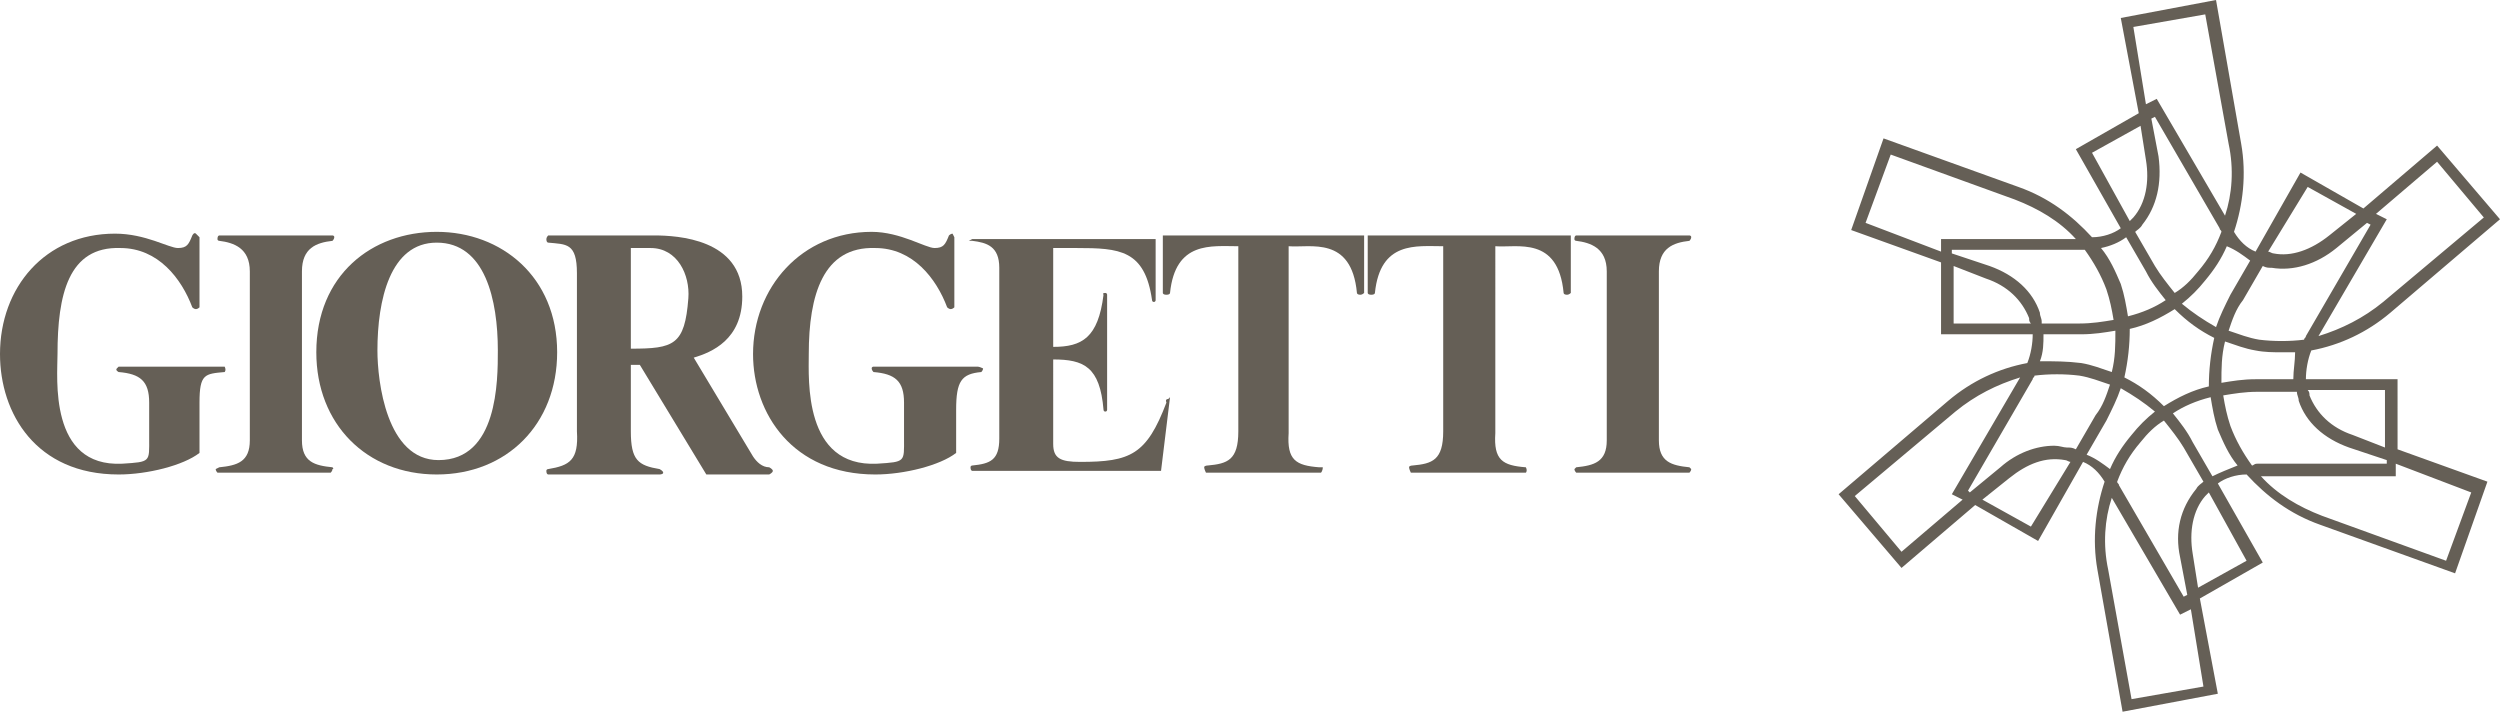 <?xml version="1.0" encoding="utf-8"?>
<!-- Generator: Adobe Illustrator 22.0.1, SVG Export Plug-In . SVG Version: 6.00 Build 0)  -->
<svg version="1.1" id="Livello_1" xmlns="http://www.w3.org/2000/svg" xmlns:xlink="http://www.w3.org/1999/xlink" x="0px" y="0px"
	 viewBox="0 0 139.1 39.6" style="enable-background:new 0 0 139.1 39.6;" xml:space="preserve">
<style type="text/css">
	.st0{fill:#655F56;}
</style>
<g>
	<path class="st0" d="M12.5,20.4H6.6l-0.1,0.1c-0.1,0.1,0.1,0.2,0.1,0.2c1.2,0.1,1.7,0.5,1.7,1.7v2c0,1.3,0.1,1.3-1.5,1.4
		C2.7,26,3.2,21,3.2,19.7c0-3.3,0.6-6,3.5-5.9c2.1,0,3.4,1.7,4,3.3c0,0,0.1,0.1,0.2,0.1c0.1,0,0.2-0.1,0.2-0.1v-3.9L10.9,13
		c-0.1-0.1-0.2,0.1-0.2,0.1c-0.2,0.5-0.3,0.7-0.8,0.7S8.1,13,6.4,13C2.5,13,0,16,0,19.7c0,3.3,2,6.7,6.6,6.7c1.6,0,3.6-0.5,4.5-1.2
		v-2.8c0-1.6,0.3-1.6,1.4-1.7C12.5,20.7,12.6,20.6,12.5,20.4L12.5,20.4L12.5,20.4z"/>
	<path class="st0" d="M18.5,26c-1-0.1-1.7-0.3-1.7-1.5v-9.4c0-1.3,0.8-1.6,1.7-1.7c0,0,0.1-0.1,0.1-0.2c0-0.1-0.1-0.1-0.1-0.1h-6.3
		c0,0-0.1,0-0.1,0.2c0,0.1,0.1,0.1,0.1,0.1c0.8,0.1,1.7,0.4,1.7,1.7v9.4c0,1.2-0.7,1.4-1.7,1.5L12,26.1c0,0.1,0.1,0.2,0.1,0.2h6.3
		c0,0,0.1-0.1,0.1-0.2C18.6,26.1,18.5,26,18.5,26L18.5,26z"/>
	<path class="st0" d="M24.3,13.5c-2.6,0-3.3,3.2-3.3,6c0,1.7,0.5,6.1,3.4,6.1c3.3,0,3.3-4.4,3.3-6.1C27.7,16.7,27,13.5,24.3,13.5
		L24.3,13.5z M24.3,12.9c3.6,0,6.7,2.5,6.7,6.7c0,4-2.8,6.8-6.7,6.8s-6.7-2.8-6.7-6.8C17.6,15.3,20.7,12.9,24.3,12.9L24.3,12.9z"/>
	<path class="st0" d="M35.1,13.8v5.6c2.4,0,3-0.2,3.2-2.8c0.1-1.3-0.6-2.8-2.1-2.8C35.2,13.8,35.1,13.8,35.1,13.8L35.1,13.8z
		 M42.8,26c0,0,0.2,0.1,0.2,0.2s-0.2,0.2-0.2,0.2h-3.5l-3.7-6.1h-0.5V24c0,1.6,0.4,1.9,1.6,2.1c0,0,0.2,0.1,0.2,0.2
		s-0.2,0.1-0.2,0.1h-6.2c0,0-0.1,0-0.1-0.2c0-0.1,0.1-0.1,0.1-0.1c1.2-0.2,1.7-0.5,1.6-2.1v-8.8c0-1.7-0.6-1.6-1.6-1.7
		c0,0-0.1,0-0.1-0.2c0-0.1,0.1-0.2,0.1-0.2h5.9c1.3,0,4.9,0.2,4.9,3.4c0,2.4-1.7,3.1-2.7,3.4l3.3,5.5C42.1,25.7,42.4,26,42.8,26
		L42.8,26z"/>
	<path class="st0" d="M54.1,13.4c0.8,0.1,1.5,0.3,1.5,1.5v9.5c0,1.2-0.5,1.4-1.5,1.5c0,0-0.1,0-0.1,0.1c0,0.2,0.1,0.2,0.1,0.2h10.5
		l0.5-4.1L65,22.2c-0.2,0-0.1,0.2-0.1,0.2c-1.1,2.9-2,3.3-4.8,3.3c-1.1,0-1.5-0.2-1.5-1V20c1.7,0,2.6,0.4,2.8,2.8c0,0,0,0.1,0.1,0.1
		s0.1-0.1,0.1-0.1v-6.4c0,0,0-0.1-0.1-0.1c-0.2,0-0.1,0.1-0.1,0.1c-0.3,2.4-1.2,2.9-2.8,2.9v-5.5c0,0,0.3,0,1.3,0
		c2.4,0,3.8,0.1,4.2,2.9c0,0,0,0.1,0.1,0.1s0.1-0.1,0.1-0.1v-3.4H54.1l-0.2,0.1H54.1L54.1,13.4z"/>
	<path class="st0" d="M73.4,26c-1.3-0.1-1.8-0.4-1.7-1.9V13.7c1.2,0.1,3.5-0.6,3.8,2.6c0,0,0,0.1,0.2,0.1c0.1,0,0.2-0.1,0.2-0.1
		v-3.2H64.7v3.2c0,0,0,0.1,0.2,0.1s0.2-0.1,0.2-0.1c0.3-2.9,2.3-2.6,3.8-2.6V24c0,1.6-0.6,1.8-1.7,1.9c0,0-0.2,0-0.2,0.1
		s0.1,0.3,0.1,0.3h6.4c0,0,0.1-0.1,0.1-0.3C73.5,26,73.4,26,73.4,26L73.4,26z"/>
	<path class="st0" d="M54.4,20.4h-5.8c0,0-0.1,0-0.1,0.1s0.1,0.2,0.1,0.2c1.2,0.1,1.7,0.5,1.7,1.7v2c0,1.3,0.1,1.3-1.5,1.4
		C44.7,26,45,21.1,45,19.7c0-3.3,0.8-6,3.7-5.9c2.1,0,3.4,1.7,4,3.3c0,0,0.1,0.1,0.2,0.1c0.1,0,0.2-0.1,0.2-0.1v-3.9L53,13
		c-0.1,0-0.2,0.1-0.2,0.1c-0.2,0.5-0.3,0.7-0.8,0.7s-1.9-0.9-3.5-0.9c-3.9,0-6.6,3.1-6.6,6.8c0,3.3,2.2,6.7,6.8,6.7
		c1.6,0,3.6-0.5,4.5-1.2v-2.4c0-1.6,0.3-2,1.4-2.1c0,0,0.1-0.1,0.1-0.2C54.5,20.4,54.4,20.4,54.4,20.4L54.4,20.4z"/>
	<path class="st0" d="M94,26c-1-0.1-1.7-0.3-1.7-1.5v-9.4c0-1.3,0.8-1.6,1.7-1.7c0,0,0.1-0.1,0.1-0.2c0-0.1-0.1-0.1-0.1-0.1h-6.3
		c0,0-0.1,0-0.1,0.2c0,0.1,0.1,0.1,0.1,0.1c0.8,0.1,1.7,0.4,1.7,1.7v9.4c0,1.2-0.7,1.4-1.7,1.5l-0.1,0.1c0,0.1,0.1,0.2,0.1,0.2H94
		c0,0,0.1-0.1,0.1-0.2L94,26L94,26z"/>
	<path class="st0" d="M84.9,26c-1.3-0.1-1.8-0.4-1.7-1.9V13.7c1.2,0.1,3.5-0.6,3.8,2.6c0,0,0,0.1,0.2,0.1c0.1,0,0.2-0.1,0.2-0.1
		v-3.2H76.1v3.2c0,0,0,0.1,0.2,0.1s0.2-0.1,0.2-0.1c0.3-2.9,2.3-2.6,3.8-2.6V24c0,1.6-0.6,1.8-1.7,1.9c0,0-0.2,0-0.2,0.1
		s0.1,0.3,0.1,0.3h6.4C84.9,26.3,85,26.2,84.9,26L84.9,26L84.9,26z"/>
</g>
<path class="st0" d="M133.4,21.1h-5.1c0-0.5,0.1-1.1,0.3-1.6c1.6-0.3,3.1-1,4.4-2.1l6.1-5.2l-3.5-4.1l-4.1,3.5l-3.5-2l-2.5,4.4
	c-0.5-0.2-0.9-0.6-1.2-1.1c0.5-1.5,0.7-3.2,0.4-4.9l-1.4-8L118,1l1,5.3l-3.5,2l2.5,4.4c-0.4,0.3-1,0.5-1.6,0.5
	c-1.1-1.2-2.4-2.2-4.1-2.8l-7.5-2.7l-1.8,5.1l5,1.8v4h5.1c0,0.5-0.1,1.1-0.3,1.6c-1.6,0.3-3.1,1-4.4,2.1l-6.1,5.2l3.5,4.1l4.1-3.5
	l3.5,2l2.5-4.4c0.5,0.2,0.9,0.6,1.2,1.1c-0.5,1.5-0.7,3.2-0.4,4.9l1.4,7.9l5.3-1l-1-5.3l3.5-2l-2.5-4.4c0.4-0.3,1-0.5,1.6-0.5
	c1.1,1.2,2.4,2.2,4.1,2.8l7.5,2.7l1.8-5.1l-5-1.8V21.1z M132.7,21.7v3.2l-1.8-0.7c-1.2-0.4-2-1.2-2.4-2.2c0-0.1,0-0.2-0.1-0.3H132.7
	z M135.6,9l2.6,3.1l-5.6,4.7c-1.1,0.9-2.3,1.5-3.6,1.9l3.8-6.5l-0.6-0.3L135.6,9z M128.4,10.4l2.7,1.5l-1.5,1.2
	c-1,0.8-2.1,1.2-3.1,1c-0.1,0-0.2-0.1-0.3-0.1L128.4,10.4z M125.9,14.8c0.2,0.1,0.3,0.1,0.5,0.1c1.2,0.2,2.5-0.2,3.6-1.1l1.7-1.4
	l0.2,0.1l-3.6,6.2c0,0.1-0.1,0.1-0.1,0.2c-0.8,0.1-1.7,0.1-2.5,0c-0.6-0.1-1.1-0.3-1.7-0.5c0.2-0.6,0.4-1.2,0.8-1.7L125.9,14.8z
	 M127.7,19.6c0,0.5-0.1,1-0.1,1.5h-2.1c-0.7,0-1.3,0.1-1.9,0.2c0-0.8,0-1.5,0.2-2.3c0.6,0.2,1.1,0.4,1.7,0.5c0.5,0.1,1,0.1,1.4,0.1
	C127.2,19.6,127.5,19.6,127.7,19.6z M125.2,14.5l-1.1,1.9c-0.3,0.6-0.6,1.2-0.8,1.8c-0.7-0.4-1.3-0.8-1.9-1.3
	c0.5-0.4,0.9-0.8,1.3-1.3c0.5-0.6,0.9-1.2,1.2-1.9C124.4,13.9,124.8,14.2,125.2,14.5z M121.3,31l0.4,2.1l-0.2,0.1l-3.6-6.2
	c0-0.1-0.1-0.1-0.1-0.2c0.3-0.8,0.7-1.5,1.3-2.2c0.4-0.5,0.8-0.9,1.3-1.2c0.4,0.5,0.8,1,1.1,1.5l1.1,1.9c-0.1,0.1-0.3,0.2-0.4,0.4
	C121.3,28.3,121,29.6,121.3,31z M118.2,21c0.2-0.9,0.3-1.8,0.3-2.7c0.9-0.2,1.7-0.6,2.5-1.1c0.7,0.7,1.4,1.2,2.2,1.6
	c-0.2,0.9-0.3,1.8-0.3,2.7c-0.9,0.2-1.7,0.6-2.5,1.1C119.7,21.9,119,21.4,118.2,21z M120.1,8.7l-0.4-2.1l0.2-0.1l3.6,6.2
	c0,0.1,0.1,0.1,0.1,0.2c-0.3,0.8-0.7,1.5-1.3,2.2c-0.4,0.5-0.8,0.9-1.3,1.2c-0.4-0.5-0.8-1-1.1-1.5l-1.1-1.9
	c0.1-0.1,0.3-0.2,0.4-0.4C120,11.5,120.3,10.2,120.1,8.7z M118.7,1.5l4-0.7L124,8c0.3,1.4,0.2,2.8-0.2,4L120,5.5l-0.6,0.3L118.7,1.5
	z M116.4,8.5l2.7-1.5l0.3,1.9c0.2,1.2,0,2.4-0.7,3.2c-0.1,0.1-0.1,0.1-0.2,0.2L116.4,8.5z M118.3,13.2l1.1,1.9
	c0.3,0.6,0.7,1.1,1.1,1.6c-0.6,0.4-1.3,0.7-2.1,0.9c-0.1-0.6-0.2-1.2-0.4-1.8c-0.3-0.7-0.6-1.4-1.1-2
	C117.4,13.7,117.9,13.5,118.3,13.2z M108,14l-4.2-1.6l1.4-3.8l6.9,2.5c1.3,0.5,2.5,1.2,3.4,2.2H108V14z M108.7,18v-3.2l1.8,0.7
	c1.2,0.4,2,1.2,2.4,2.2c0,0.1,0,0.2,0.1,0.3H108.7z M110.7,14.8l-2.1-0.7v-0.2h7.2c0.1,0,0.1,0,0.2,0c0.5,0.7,0.9,1.4,1.2,2.2
	c0.2,0.6,0.3,1.1,0.4,1.7c-0.6,0.1-1.2,0.2-1.9,0.2h-2.1v-0.1c0-0.2-0.1-0.3-0.1-0.5C113.1,16.2,112.1,15.3,110.7,14.8z M117.7,18.4
	c0,0.8,0,1.5-0.2,2.3c-0.6-0.2-1.1-0.4-1.7-0.5c-0.8-0.1-1.5-0.1-2.3-0.1c0.2-0.5,0.2-1,0.2-1.5h2.1
	C116.5,18.6,117.1,18.5,117.7,18.4z M105.8,30.7l-2.6-3.1l5.6-4.7c1.1-0.9,2.3-1.5,3.6-1.9l-3.8,6.5l0.6,0.3L105.8,30.7z M113,29.3
	l-2.7-1.5l1.5-1.2c1-0.8,2-1.2,3.1-1c0.1,0,0.2,0.1,0.3,0.1L113,29.3z M115.5,25c-0.2-0.1-0.3-0.1-0.5-0.1s-0.4-0.1-0.7-0.1
	c-1,0-2.1,0.4-3,1.2l-1.7,1.4l-0.1-0.1l3.6-6.2c0-0.1,0.1-0.1,0.1-0.2c0.8-0.1,1.7-0.1,2.5,0c0.6,0.1,1.1,0.3,1.7,0.5
	c-0.2,0.6-0.4,1.2-0.8,1.7L115.5,25z M116.1,25.3l1.1-1.9c0.3-0.6,0.6-1.2,0.8-1.8c0.7,0.4,1.3,0.8,1.9,1.3
	c-0.5,0.4-0.9,0.8-1.3,1.3c-0.5,0.6-0.9,1.2-1.2,1.9C117,25.8,116.6,25.5,116.1,25.3z M122.6,38.2l-4,0.7l-1.3-7.2
	c-0.3-1.4-0.2-2.8,0.2-4l3.8,6.5l0.6-0.3L122.6,38.2z M125,31.2l-2.7,1.5l-0.3-1.9c-0.2-1.2,0-2.4,0.7-3.2c0.1-0.1,0.1-0.1,0.2-0.2
	L125,31.2z M123.1,26.5l-1.1-1.9c-0.3-0.6-0.7-1.1-1.1-1.6c0.6-0.4,1.3-0.7,2.1-0.9c0.1,0.6,0.2,1.2,0.4,1.8c0.3,0.7,0.6,1.4,1.1,2
	C124,26.1,123.5,26.3,123.1,26.5z M125.3,25.9c-0.5-0.7-0.9-1.4-1.2-2.2c-0.2-0.6-0.3-1.1-0.4-1.7c0.6-0.1,1.2-0.2,1.9-0.2h2.2
	c0,0.2,0.1,0.3,0.1,0.5c0.4,1.2,1.4,2.1,2.8,2.6l2.1,0.7v0.2h-7.2C125.4,25.8,125.4,25.9,125.3,25.9z M137.5,27.4l-1.4,3.8l-6.9-2.5
	c-1.3-0.5-2.5-1.2-3.4-2.2h7.5v-0.7L137.5,27.4z"/>
</svg>
